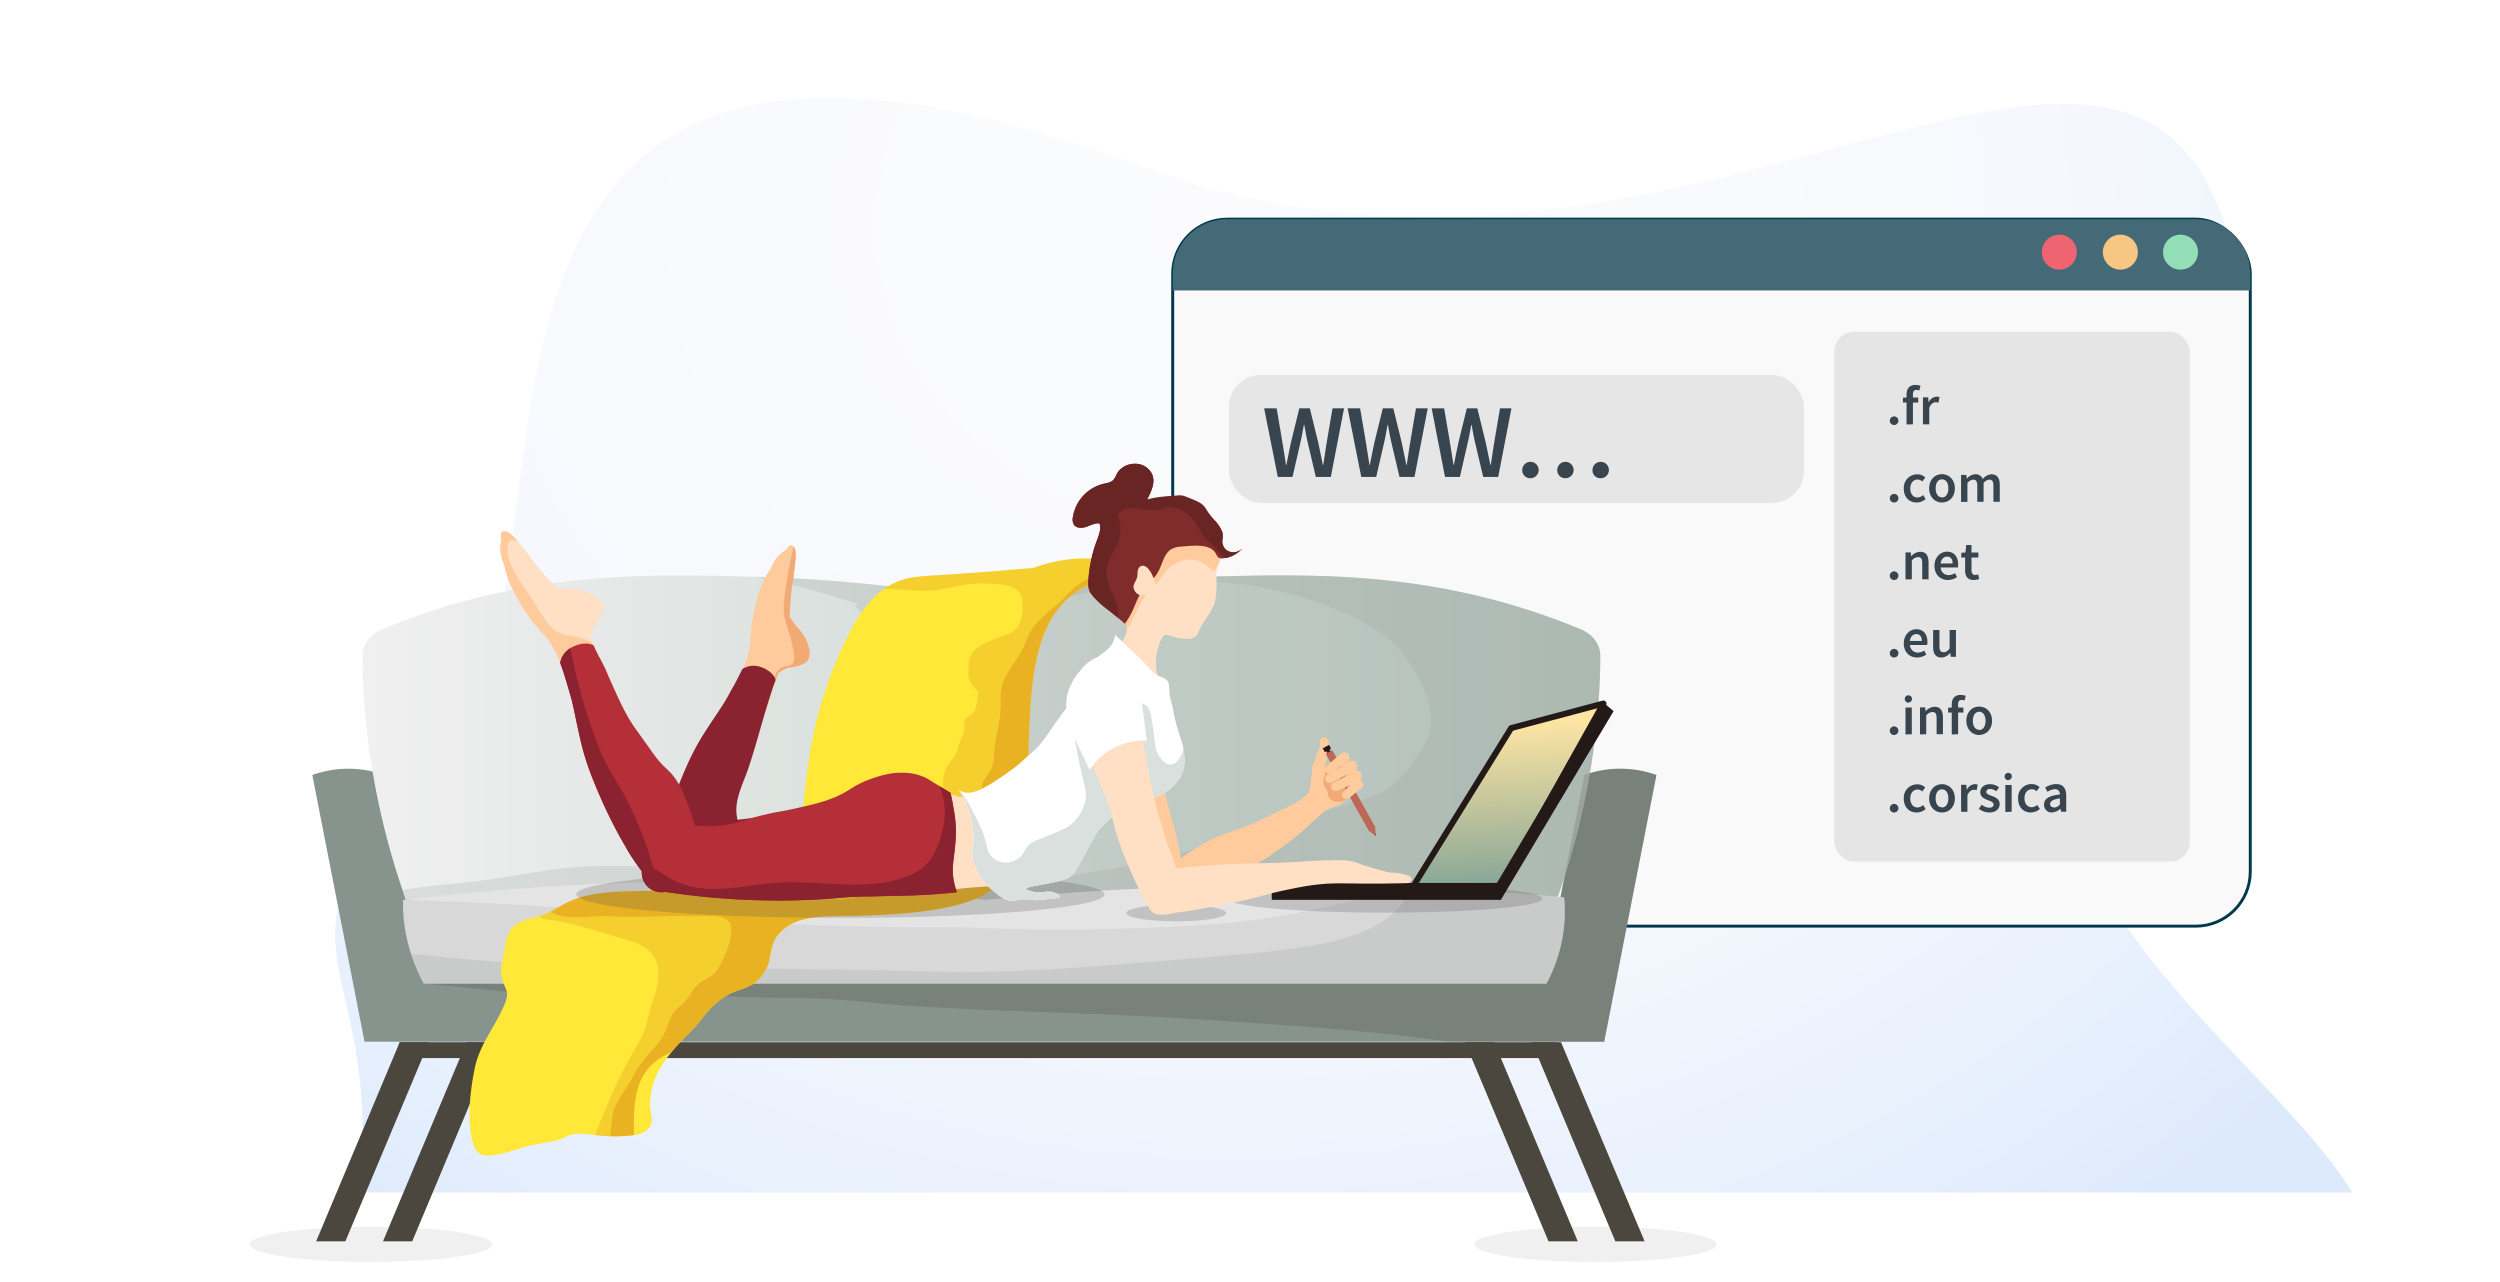 <svg xmlns="http://www.w3.org/2000/svg" xmlns:xlink="http://www.w3.org/1999/xlink" viewBox="0 0 1000 512.92"><defs><style>.cls-1{fill:#fff;}.cls-2{opacity:0.43;}.cls-3{fill:url(#radial-gradient);}.cls-10,.cls-13,.cls-4{fill:#e6e6e6;}.cls-4{opacity:0.15;}.cls-5{fill:#f9f9f9;stroke:#00394d;stroke-miterlimit:10;stroke-width:1.18px;}.cls-6{fill:#456a77;}.cls-7{fill:#ee6470;}.cls-8{fill:#f6c682;}.cls-9{fill:#93ddb7;}.cls-11{fill:#38454f;}.cls-12{fill:#e5e5e5;}.cls-13{opacity:0.6;}.cls-14{fill:#87948e;}.cls-15{fill:url(#_ÂÁ_Ï_ÌÌ_È_ËÂÌÚ_39);}.cls-16{fill:#9ba6a1;}.cls-16,.cls-17{opacity:0.24;}.cls-17,.cls-20{fill:#4c473e;}.cls-18{fill:#d8d8d8;}.cls-19{fill:#f0f0f0;opacity:0.5;}.cls-21{fill:#ffe838;}.cls-22,.cls-23{fill:#d68813;}.cls-22{opacity:0.26;}.cls-23{opacity:0.41;}.cls-24{fill:#504a4a;opacity:0.22;}.cls-25{stroke:#231917;stroke-linecap:round;stroke-linejoin:round;stroke-width:2.41px;fill:url(#_ÂÁ_Ï_ÌÌ_È_ËÂÌÚ_2);}.cls-26{fill:#231917;}.cls-27{fill:#ffe0c4;}.cls-28{fill:#ffca9c;}.cls-29{fill:#802c2c;}.cls-30{fill:#692424;}.cls-31{fill:#f2aa74;}.cls-32{fill:#8a2230;}.cls-33{fill:#d9e0dd;}.cls-34{fill:#b52f38;}.cls-35{fill:#bd6756;}</style><radialGradient id="radial-gradient" cx="489.72" cy="86.15" r="505.31" gradientTransform="translate(-68.96 6.08) scale(1.15 0.98)" gradientUnits="userSpaceOnUse"><stop offset="0" stop-color="#f5f6fb"/><stop offset="0.33" stop-color="#f2f4fb"/><stop offset="0.54" stop-color="#eaeffb"/><stop offset="0.72" stop-color="#dbe7fa"/><stop offset="0.88" stop-color="#c6dbfa"/><stop offset="1" stop-color="#b1cff9"/></radialGradient><linearGradient id="_ÂÁ_Ï_ÌÌ_È_ËÂÌÚ_39" x1="144.98" y1="296.19" x2="640.12" y2="296.19" gradientUnits="userSpaceOnUse"><stop offset="0" stop-color="#f0f0f0"/><stop offset="1" stop-color="#b9c9c1"/></linearGradient><linearGradient id="_ÂÁ_Ï_ÌÌ_È_ËÂÌÚ_2" x1="605.76" y1="379.64" x2="601.77" y2="288.47" gradientUnits="userSpaceOnUse"><stop offset="0" stop-color="#588e92"/><stop offset="1" stop-color="#ffe5a3"/></linearGradient></defs><g id="Capa_4" data-name="Capa 4"><rect class="cls-1" width="1000" height="512.92"/></g><g id="Capa_6" data-name="Capa 6"><g class="cls-2"><path class="cls-3" d="M143.74,477H940.93C911.34,428.35,820,369.72,821.4,288.62c1.7-101.53,81.45-147.19,71.93-187C856.54-52,675.06,147.27,457.69,66.9,136.14-52,246,245.05,173.48,311.82,100,379.52,153.76,380.6,143.74,477Z"/></g></g><g id="Capa_5" data-name="Capa 5"><rect class="cls-4" x="469.08" y="87.67" width="431.03" height="282.79" rx="21.8"/><rect class="cls-5" x="469.08" y="87.67" width="431.03" height="282.79" rx="21.8"/><path class="cls-6" d="M900.11,109.47v6.72h-431v-6.72a21.8,21.8,0,0,1,21.8-21.8H878.31A21.8,21.8,0,0,1,900.11,109.47Z"/><circle class="cls-7" cx="823.72" cy="100.86" r="7"/><circle class="cls-8" cx="848.15" cy="100.86" r="7"/><circle class="cls-9" cx="872.2" cy="100.86" r="7"/><rect class="cls-10" x="491.59" y="149.94" width="230" height="51.24" rx="12.86"/><path id="WWW_" data-name="WWW…" class="cls-11" d="M517,190.78l3.32-14.44c.46-2.15.84-4.25,1.22-6.35h.17c.38,2.1.75,4.2,1.22,6.35l3.4,14.44h6l5.29-27.46H533l-2.35,13.86c-.46,2.89-.88,5.83-1.34,8.77h-.17c-.59-2.94-1.22-5.92-1.81-8.77l-3.4-13.86h-4.2l-3.4,13.86c-.59,2.89-1.22,5.88-1.76,8.77h-.17c-.46-2.89-.93-5.83-1.39-8.77l-2.35-13.86h-5l5.46,27.46Zm33.48,0,3.32-14.44c.46-2.15.84-4.25,1.21-6.35h.17c.38,2.1.76,4.2,1.22,6.35l3.4,14.44h6l5.29-27.46h-4.7l-2.35,13.86c-.47,2.89-.89,5.83-1.35,8.77h-.17c-.58-2.94-1.21-5.92-1.8-8.77l-3.4-13.86h-4.2l-3.41,13.86c-.58,2.89-1.21,5.88-1.76,8.77h-.17c-.46-2.89-.92-5.83-1.38-8.77l-2.36-13.86h-5l5.46,27.46Zm33.47,0,3.32-14.44c.46-2.15.84-4.25,1.22-6.35h.17c.37,2.1.75,4.2,1.21,6.35l3.41,14.44h6l5.3-27.46H600l-2.35,13.86c-.46,2.89-.88,5.83-1.34,8.77h-.17c-.59-2.94-1.22-5.92-1.81-8.77l-3.4-13.86h-4.2l-3.4,13.86c-.59,2.89-1.22,5.88-1.77,8.77h-.16c-.47-2.89-.93-5.83-1.39-8.77l-2.35-13.86h-5L578,190.78Zm28.1.51a3.28,3.28,0,1,0-3.15-3.28A3.16,3.16,0,0,0,612.09,191.29Zm14,0a3.28,3.28,0,1,0-3.15-3.28A3.15,3.15,0,0,0,626.08,191.29Zm14,0A3.28,3.28,0,1,0,637,188,3.12,3.12,0,0,0,640.06,191.29Z"/><rect id="Rectangle" class="cls-12" x="733.71" y="132.71" width="142.2" height="211.94" rx="8"/><path id="_.fr.com.net.eu.info.corsica" data-name=".fr.com.net.eu.info.corsica" class="cls-11" d="M757.58,170a1.72,1.72,0,1,0-1.65-1.72A1.66,1.66,0,0,0,757.58,170Zm7.59-.27V161h2.11v-2h-2.11V157.8c0-1.26.49-1.83,1.37-1.83a3,3,0,0,1,1.18.26l.49-1.89a5.46,5.46,0,0,0-2-.37c-2.55,0-3.59,1.63-3.59,3.87V159l-1.45.11V161h1.45v8.8Zm6.54,0v-6.6c.66-1.62,1.69-2.22,2.55-2.22a3.51,3.51,0,0,1,1.12.18l.44-2.2a2.66,2.66,0,0,0-1.23-.22,3.66,3.66,0,0,0-3.06,2.18h-.09l-.17-1.92h-2.09v10.8ZM757.58,201a1.72,1.72,0,1,0-1.65-1.72A1.66,1.66,0,0,0,757.58,201Zm9.13,0a5.42,5.42,0,0,0,3.54-1.39l-1-1.6A3.6,3.6,0,0,1,767,199c-1.7,0-2.89-1.43-2.89-3.59s1.21-3.6,2.95-3.6a2.68,2.68,0,0,1,1.83.79l1.21-1.61a4.48,4.48,0,0,0-3.17-1.25,5.33,5.33,0,0,0-5.41,5.67C761.5,199,763.76,201,766.71,201Zm10.08,0c2.7,0,5.15-2.07,5.15-5.66s-2.45-5.67-5.15-5.67-5.13,2.07-5.13,5.67S774.1,201,776.79,201Zm0-2.07c-1.59,0-2.53-1.43-2.53-3.59s.94-3.6,2.53-3.6,2.55,1.43,2.55,3.6S778.37,199,776.79,199Zm10.18,1.8v-7.54a3.42,3.42,0,0,1,2.27-1.34c1.14,0,1.67.66,1.67,2.44v6.44h2.53v-7.54a3.38,3.38,0,0,1,2.27-1.34c1.12,0,1.65.66,1.65,2.44v6.44h2.55V194c0-2.73-1.06-4.29-3.34-4.29a4.89,4.89,0,0,0-3.48,1.93,2.94,2.94,0,0,0-3-1.93,4.56,4.56,0,0,0-3.3,1.74h-.09l-.18-1.48h-2.09v10.8ZM757.58,232a1.72,1.72,0,1,0-1.65-1.72A1.66,1.66,0,0,0,757.58,232Zm7.15-.27v-7.54a3.42,3.42,0,0,1,2.47-1.34c1.18,0,1.69.66,1.69,2.44v6.44h2.53V225c0-2.73-1-4.29-3.32-4.29a5,5,0,0,0-3.54,1.71h-.09l-.18-1.45H762.2v10.8Zm14.41.27a6.85,6.85,0,0,0,3.7-1.17l-.86-1.58a4.54,4.54,0,0,1-2.51.79,3.1,3.1,0,0,1-3.19-3.06h6.87a5.78,5.78,0,0,0,.11-1.19c0-3-1.54-5.12-4.47-5.12-2.53,0-5,2.15-5,5.67S776.15,232,779.14,232Zm1.92-6.62h-4.8c.22-1.81,1.32-2.75,2.6-2.75C780.33,222.66,781.06,223.69,781.06,225.41Zm8.42,6.62a6.81,6.81,0,0,0,2.2-.4l-.44-1.87a3.16,3.16,0,0,1-1.12.24c-1,0-1.52-.61-1.52-1.89V223h2.75v-2H788.6v-3h-2.11l-.31,3-1.67.11V223h1.54v5.15C786.05,230.44,787,232,789.48,232Zm-31.9,31a1.72,1.72,0,1,0-1.65-1.72A1.66,1.66,0,0,0,757.58,263Zm9.24,0a6.85,6.85,0,0,0,3.7-1.17l-.86-1.58a4.54,4.54,0,0,1-2.51.79A3.1,3.1,0,0,1,764,258h6.87a5.78,5.78,0,0,0,.11-1.19c0-3-1.54-5.12-4.47-5.12-2.53,0-5,2.15-5,5.67S763.83,263,766.82,263Zm1.92-6.62h-4.8c.22-1.81,1.32-2.75,2.6-2.75C768,253.66,768.74,254.69,768.74,256.41Zm7.83,6.62a4.4,4.4,0,0,0,3.47-1.85h.07l.2,1.58h2.07V252h-2.53v7.39c-.82,1.06-1.46,1.5-2.4,1.5-1.17,0-1.67-.66-1.67-2.44V252h-2.53v6.78C773.25,261.47,774.26,263,776.57,263Zm-19,31a1.72,1.72,0,1,0-1.65-1.72A1.66,1.66,0,0,0,757.58,294Zm5.9-13a1.44,1.44,0,1,0-1.56-1.43A1.45,1.45,0,0,0,763.48,281.07Zm1.25,12.69V283H762.2v10.8Zm5.77,0v-7.54a3.4,3.4,0,0,1,2.46-1.34c1.19,0,1.69.66,1.69,2.44v6.44h2.53V287c0-2.73-1-4.29-3.32-4.29a5,5,0,0,0-3.54,1.71h-.09l-.17-1.45H768v10.8Zm12.76,0V285h2.11v-2h-2.11V281.8c0-1.26.48-1.83,1.36-1.83a3.12,3.12,0,0,1,1.19.26l.48-1.89a5.41,5.41,0,0,0-2-.37c-2.55,0-3.58,1.63-3.58,3.87V283l-1.46.11V285h1.46v8.8Zm8.42.27c2.71,0,5.15-2.07,5.15-5.66s-2.44-5.67-5.15-5.67-5.12,2.07-5.12,5.67S789,294,791.68,294Zm0-2.07c-1.58,0-2.53-1.43-2.53-3.59s1-3.6,2.53-3.6,2.55,1.43,2.55,3.6S793.27,292,791.68,292ZM757.58,325a1.72,1.72,0,1,0-1.65-1.72A1.66,1.66,0,0,0,757.58,325Zm9.13,0a5.42,5.42,0,0,0,3.54-1.39l-1-1.6A3.6,3.6,0,0,1,767,323c-1.7,0-2.89-1.43-2.89-3.59s1.21-3.6,2.95-3.6a2.68,2.68,0,0,1,1.83.79l1.21-1.61a4.48,4.48,0,0,0-3.17-1.25,5.33,5.33,0,0,0-5.41,5.67C761.5,323,763.76,325,766.71,325Zm10.08,0c2.7,0,5.15-2.07,5.15-5.66s-2.45-5.67-5.15-5.67-5.13,2.07-5.13,5.67S774.1,325,776.79,325Zm0-2.07c-1.59,0-2.53-1.43-2.53-3.59s.94-3.6,2.53-3.6,2.55,1.43,2.55,3.6S778.37,323,776.79,323Zm10.18,1.8v-6.6c.66-1.62,1.7-2.22,2.56-2.22a3.55,3.55,0,0,1,1.12.18l.44-2.2a2.66,2.66,0,0,0-1.23-.22,3.66,3.66,0,0,0-3.06,2.18h-.09l-.18-1.92h-2.09v10.8Zm8.69.27c2.73,0,4.21-1.5,4.21-3.35,0-2-1.63-2.72-3.11-3.27-1.16-.42-2.24-.77-2.24-1.61,0-.68.51-1.19,1.58-1.19a4,4,0,0,1,2.38.93l1.17-1.54a5.79,5.79,0,0,0-3.59-1.3c-2.42,0-3.94,1.34-3.94,3.23s1.61,2.62,3,3.15c1.14.44,2.31.83,2.31,1.74,0,.74-.55,1.29-1.72,1.29a4.79,4.79,0,0,1-3-1.21l-1.19,1.63A6.85,6.85,0,0,0,795.66,325Zm7.75-13a1.44,1.44,0,1,0-1.56-1.43A1.45,1.45,0,0,0,803.41,312.07Zm1.25,12.69V314h-2.53v10.8Zm7.75.27a5.42,5.42,0,0,0,3.54-1.39l-1.06-1.6a3.57,3.57,0,0,1-2.22.92c-1.69,0-2.88-1.43-2.88-3.59s1.21-3.6,3-3.6a2.66,2.66,0,0,1,1.82.79l1.21-1.61a4.46,4.46,0,0,0-3.17-1.25,5.33,5.33,0,0,0-5.41,5.67C807.19,323,809.46,325,812.41,325Zm8.4,0a5.24,5.24,0,0,0,3.34-1.45h.07l.2,1.18h2.07v-6.4c0-3-1.32-4.66-4-4.66a8.34,8.34,0,0,0-4.42,1.41l.92,1.69a6.05,6.05,0,0,1,3-1.06c1.45,0,1.93,1,2,2.12-4.43.48-6.36,1.69-6.36,4A3,3,0,0,0,820.81,325Zm.79-2c-.9,0-1.54-.42-1.54-1.39s1-1.85,3.9-2.22v2.42A3.41,3.41,0,0,1,821.6,323.05Z"/><ellipse class="cls-13" cx="148.37" cy="497.74" rx="48.48" ry="7.04"/><ellipse class="cls-13" cx="638.14" cy="497.74" rx="48.48" ry="7.04"/><path class="cls-14" d="M662.57,310,641.68,416.7H145.81L124.92,310a43,43,0,0,1,17.65-2.39A41.67,41.67,0,0,1,153.74,310q8.07,41.22,16.13,82.44H617.62q8.07-41.22,16.13-82.44a41.76,41.76,0,0,1,11.17-2.39A43,43,0,0,1,662.57,310Z"/><path class="cls-15" d="M640.12,262.32c0,6.71-.33,13.66-.9,20.83a300.71,300.71,0,0,1-17.34,79.06l-226.24-2.15h-7l-29.57.28-195.93,1.87Q162,359.15,161,356a300.23,300.23,0,0,1-15.1-72.82q-.84-10.75-.9-20.83c0-4.47,3-8.57,7.78-10.58,5.49-2.29,12.19-4.87,19.91-7.4,47.46-15.55,89.2-14.75,128.73-13.65l.76,0a633.22,633.22,0,0,1,74.57,6.58c7.65,1.13,13.47,6.35,14.26,12.79.42,3.48.81,7,1.15,10.67.35-3.64.74-7.19,1.16-10.67a12.86,12.86,0,0,1,2.62-6.28,17.9,17.9,0,0,1,11.69-6.51,638.77,638.77,0,0,1,75.58-6.6c39.66-1.1,81.54-1.9,129.15,13.65,7.75,2.53,14.46,5.11,20,7.4C637.13,253.75,640.15,257.85,640.12,262.32Z"/><path class="cls-16" d="M640.12,262.32c0,6.71-.33,13.66-.9,20.83a300.71,300.71,0,0,1-17.34,79.06l-226.24-2.15h-7l-225.5,2.15Q162,359.15,161,356c11.52-2,23.71-2.58,35.06-4.21,15-2.16,29-5.36,44.46-5.36,16.76,0,33.5.23,50.21-.56,14.81-.7,35.66-1.16,47.29-9.1,20.77-14.19,33.26-33.45,29.49-56.31C365,265.51,354,252.86,341.91,242.49a13.37,13.37,0,0,1,1.5-.79,373.49,373.49,0,0,0-41.25-11,633.22,633.22,0,0,1,74.57,6.58c7.65,1.13,13.47,6.35,14.26,12.79.42,3.48.81,7,1.15,10.67.35-3.64.74-7.19,1.16-10.67.79-6.44,6.63-11.66,14.31-12.79a638.77,638.77,0,0,1,75.58-6.6c39.66-1.1,81.54-1.9,129.15,13.65,7.75,2.53,14.46,5.11,20,7.4C637.13,253.75,640.15,257.85,640.12,262.32Z"/><path class="cls-17" d="M662.57,310,641.68,416.7H579.62c-27.66-4.05-55.78-6-92.22-8.44-53.34-3.63-88.12-3.23-132.19-6.58-5.72-.44-21.4-2.58-42.59-2.58-23.76,0-47.12-2.46-70.92-2.09-11.29.17-22.61,0-33.9,0-4.36,0-11.87-1-19.53-1.77-6.81-.65-12.39-1.21-16.07-1.58,1.58-.39,3.28-.81,5.1-1.24H617.62q8.07-41.22,16.13-82.44a41.76,41.76,0,0,1,11.17-2.39A43,43,0,0,1,662.57,310Z"/><path class="cls-16" d="M640.12,262.32c0,6.71-.33,13.66-.9,20.83a300.71,300.71,0,0,1-17.34,79.06l-226.24-2.15h-7l-29.57.28a120.68,120.68,0,0,1,22.19-6.23c12.78-2.31,26.05-1.11,39-2.75,25.29-3.22,50-9.16,74-16.37,17.76-5.32,35.88-10.1,53.28-15.77,9.9-3.22,14.47-9.93,19.92-17.56,9.21-12.89,3.88-25.73-4.6-38-11.85-17.12-44.67-27.3-67.43-30.12-14.9-1.84-31.86.88-46.86,1.77-17.08,1-35.59,8.22-52.68,8.47a17.9,17.9,0,0,1,11.69-6.51,638.77,638.77,0,0,1,75.58-6.6c39.66-1.1,81.54-1.9,129.15,13.65,7.75,2.53,14.46,5.11,20,7.4C637.13,253.75,640.15,257.85,640.12,262.32Z"/><path class="cls-18" d="M625,375.13a62.79,62.79,0,0,1-6.39,18.33H169.52a69.42,69.42,0,0,1-5.14-12A66.12,66.12,0,0,1,161.21,360l3.08-.38c28-3.4,59.21-5.9,93.15-6.63a940.85,940.85,0,0,1,136.53,7,1239.25,1239.25,0,0,1,129.37-5.94q18.58.11,36.27.75l4.87.19c21.46.84,41.88,2.2,61.16,3.92A59.59,59.59,0,0,1,625,375.13Z"/><path class="cls-19" d="M559.61,354.86a331.26,331.26,0,0,1-45,11.13c-22.64,4-40,4.61-62.91,5.39-17.49.59-40.43.8-67.48-.54-47.8.46-84-1.66-108.66-3.77-11.12-.95-28.72-2.65-55-4.31-24.06-1.53-43.82-2.29-56.88-2.7l.59-.4c28-3.4,59.21-5.9,93.15-6.63a940.85,940.85,0,0,1,136.53,7,1239.25,1239.25,0,0,1,129.37-5.94Q541.92,354.22,559.61,354.86Z"/><path class="cls-16" d="M625,375.13a62.79,62.79,0,0,1-6.39,18.33H169.52a69.42,69.42,0,0,1-5.14-12c26.88,3,48.89,4.3,63.87,5,37.49,1.69,54.05.28,124.18,1.69,22.92.46,19.31.54,28.63.64,28.94.3,55.37-2,108.23-6.47,35.8-3.06,61.1-6.08,72.22-21.94a29.58,29.58,0,0,0,3-5.35c21.46.84,41.88,2.2,61.16,3.92A59.59,59.59,0,0,1,625,375.13Z"/><rect class="cls-20" x="159.88" y="416.89" width="462.88" height="6.34"/><polygon class="cls-20" points="138.15 496.53 126.45 496.53 159.88 416.89 171.57 416.89 138.15 496.53"/><polygon class="cls-20" points="164.89 496.53 153.19 496.53 186.61 416.89 198.31 416.89 164.89 496.53"/><polygon class="cls-20" points="646.14 496.53 657.84 496.53 624.42 416.89 612.73 416.89 646.14 496.53"/><polygon class="cls-20" points="619.41 496.53 631.11 496.53 597.68 416.89 585.99 416.89 619.41 496.53"/><path class="cls-21" d="M456.32,230.85a.36.36,0,0,1,0,.1.44.44,0,0,1-.18.26.41.41,0,0,1-.11.07l-.13.07a2.55,2.55,0,0,1-.33.11l-.3.07-.11,0-.35,0a19.31,19.31,0,0,1-2.25.06h-.24l-1.36-.07-.27,0-.73,0-.39,0h-.08l-.49,0-1.35-.13-.41-.05-3-.35a42.38,42.38,0,0,0-11.77,4.6c-37.37,21.53-5.9,102.21-37.88,121.81-13.78,8.44-44.24,8.86-60.16,9.08-5.66.07-17.25,0-23.2,7.45-4.47,5.62-1.51,10.17-6.63,16.58-5.44,6.8-10.15,3.4-19.06,11.6-4,3.69-4.07,5.31-11.14,12.45l-.23.23-.23.24-.26.27c-1.51,1.54-3,3.09-4.33,4.68h0c-5.25,6.1-9.15,12.75-9.28,21.39-.09,5.54,2.48,7.81-2.07,11.25a10.27,10.27,0,0,1-4.31,1.44,54.06,54.06,0,0,1-9.48.44c-2.13-.06-4-.21-5.08-.35l-1.08-.14c-3.48-.46-7.8-1-10.85.33-2.58,1.12-3.9,1.95-6.8,2.35-2.31.32-4.58.88-6.89,1.25-3.49.56-6.4,1.89-9.75,2.73-10,2.5-13.71,3.28-15.38-7.11-1.34-8.32-.18-17.5,1.4-25.69,1.86-9.67,7.39-15.87,11.45-24.74,3.34-7.28.62-6.58-.69-12.86-.64-3,1-7.75,1.34-10.7,1.18-9.73,5-10.92,13.54-13l.32-.08.73-.2L217,366l1.19-.42.56-.23c.31-.12.6-.25.89-.38l.34-.16.37-.18c.63-.31,1.23-.64,1.82-1l.36-.2.71-.4.71-.41.61-.35c.4-.23.81-.45,1.23-.67l.39-.2c.26-.14.52-.27.8-.4h0l.38-.18.42-.2.43-.19c13.39-5.77,29.07-2.84,43.1-5l1.11-.17.95-.13.92-.12,1.22-.14c.27,0,.54-.07.82-.09l.84-.09,1.27-.13,1.28-.13.85-.08.86-.08,1.71-.15,3.47-.32,1.37-.13,1.16-.12.94-.1,1.54-.18.94-.12.85-.11.85-.12,1.09-.17,1-.16,2.13-.38,1.11-.23.78-.18.77-.17.21-.06c.33-.07.66-.16,1-.25l1.09-.29c1.26-.36,2.51-.77,3.74-1.23a17.35,17.35,0,0,0,7.3-4.91c10.88-12.51,2.42-41.3,21.84-84.58,5.25-11.69,10.36-19.92,17.4-24.78a28.07,28.07,0,0,1,7.21-3.58c5.17-1.71,8.86-1.36,32.37-3.13,8.53-.64,15.51-1.25,20.07-1.66,16.22-5.74,27.15-3.74,33.24-1.65a50.88,50.88,0,0,1,6.5,2.75C454.94,229.28,456.31,230.22,456.32,230.85Z"/><path class="cls-22" d="M456.32,230.85h0a20.73,20.73,0,0,1-6.34.66l-.39,0h-.08l-.49,0-1.35-.13-.41-.05-3-.35a42.38,42.38,0,0,0-11.77,4.6c-37.37,21.53-5.9,102.21-37.88,121.81-13.78,8.44-44.24,8.86-60.16,9.08-5.66.07-17.25,0-23.2,7.45-4.47,5.62-1.51,10.17-6.63,16.58-5.44,6.8-10.15,3.4-19.06,11.6-4,3.69-4.07,5.31-11.14,12.45l-.23.23-.23.24-.26.27-1,1-.17.18-.09.09-.26.28-.9,1c-.08.09-.16.17-.23.26l-.62.68c-.07.09-.14.16-.21.24l-.12.13-.18.2-.59.63h0l-.23.24-.15.13a7.76,7.76,0,0,1-.9.73l-.2.13c-.14.1-.28.18-.43.27l-.48.27-.56.28a24,24,0,0,0-3.82,2.33c-.29.22-.56.44-.83.66l-.39.34c-.26.22-.5.46-.74.69-6.71,6.58-7.11,16.41-7,25.66,0,.4,0,.79,0,1.18s0,.78,0,1.17a54.06,54.06,0,0,1-9.48.44c-2.13-.06-4-.21-5.08-.35l-1.08-.14q3.11-7.62,6.29-15.21c3.65-8.73,8.1-16.18,12.44-24.16,2.21-4.06,2.64-9.49,4.27-13.88,3.83-10.33,4.39-19.93-7.89-24-9.64-3.18-19.41-6-29.31-8.24-2.94-.68-6.61-.54-8.11-2l.73-.2L217,366l1.19-.42.56-.23c.31-.12.6-.25.89-.38l.34-.16.37-.18c.63-.31,1.23-.64,1.82-1l.36-.2.71-.4.71-.41.61-.35c.4-.23.81-.45,1.23-.67l.39-.2c.26-.14.52-.27.8-.4h0l.38-.18.42-.2.43-.19c13.39-5.77,29.07-2.84,43.1-5l1.11-.17.95-.13.92-.12,1.22-.14c.27,0,.54-.07.82-.09l.84-.09,1.27-.13,1.28-.13.85-.08.86-.08,1.71-.15,3.47-.32,1.37-.13,1.16-.12.94-.1,1.54-.18.94-.12.85-.11.85-.12,1.09-.17,1-.16,2.13-.38,1.11-.23.78-.18.77-.17.21-.06c.33-.07.66-.16,1-.25l1.09-.29c1.26-.36,2.51-.77,3.74-1.23a17.35,17.35,0,0,0,7.3-4.91c3.66-1.64,7.77-4.39,11.67-4.9,3.56-.46,6.22-.52,9.72-1.84s8.41-2.42,12.32-1.5c3.71.87,6.83,4.24,10.7,4.34,3.71.1,8.28-.62,8.75-4.58.23-2-.77-3.44,1.27-4.51,1.16-.6,2.85.24,4.06.23,2.12,0,7.57-1.25,8.72-3.36,1.25-2.31-2.45-6.42-3.23-8.52-1.49-4-1.83-9.43.21-13.34,1.57-3,3.69-4.11,4.49-7.75.67-3,2.31-4.91,2.72-8,.13-.92-.4-1.56-.08-2.56.61-1.83,3.24-2.72,4.05-4.26,1.06-2.05,1.19-5.42,1.52-7.85-4-3-4.33-6.26-3.84-11.22.59-6,6-7.84,10.83-9.93,2.42-1,5.13-1.46,7.27-3.07,3.92-2.94,5.05-13.95.65-16.69-3.23-2-8.22-2-11.85-2.19-7.07-.37-11.71,1.27-18.56,2.45-6.07,1-13.83.06-20.17-.36a17.51,17.51,0,0,0-2,.06,28.07,28.07,0,0,1,7.21-3.58c5.17-1.71,8.86-1.36,32.37-3.13,8.53-.64,15.51-1.25,20.07-1.66,16.22-5.74,27.15-3.74,33.24-1.65a50.88,50.88,0,0,1,6.5,2.75C454.94,229.28,456.31,230.22,456.32,230.85Z"/><path class="cls-23" d="M447.22,229.73v1.53l-3-.35a42.38,42.38,0,0,0-11.77,4.6c-37.37,21.53-5.9,102.21-37.88,121.81-13.78,8.44-44.25,8.86-60.16,9.08-5.66.07-17.26,0-23.21,7.45-4.46,5.62-1.5,10.17-6.62,16.58-5.45,6.8-10.15,3.4-19.07,11.6-4,3.69-4.06,5.31-11.13,12.45l-.23.23-.23.24-.26.27c-.35.35-.67.68-1,1l-.18.18-.08.09-.26.28-.9,1c-.08.09-.16.17-.23.26l-.62.68c-.07.09-.14.16-.21.24l-.12.13-.18.2-.6.63-.23.24-.15.13a7.76,7.76,0,0,1-.9.73l-.2.13c-.14.1-.28.18-.43.27l-.48.27-.56.28a24,24,0,0,0-3.82,2.33c-.29.22-.56.44-.83.66l-.39.34c-.26.22-.51.46-.75.69-6.7,6.58-7.1,16.41-7,25.66,0,.4,0,.79,0,1.18l0,1.17a54.06,54.06,0,0,1-9.48.44c.3-2.34.56-4.72.84-7.19a14.42,14.42,0,0,1,2.23-6.61c2.45-4.22,5.14-8.19,7.45-12.44,2.72-5,7.36-8.53,10.35-13.34,2.85-4.59,2.26-8.53,6.73-12,3.28-2.52,4.56-5.88,7.14-8.64,2.4-2.58,6.31-3.18,8.2-6.35,2.35-3.93,9.39-17.61,2.75-20.63-2.94-1.33-9.83-.68-13.15-.77-11-.3-22,.73-32.91,0-6.57-.43-17.78,2.08-23.47-1.81.63-.31,1.23-.64,1.82-1l.36-.2.71-.4.71-.41.61-.35c.4-.23.81-.45,1.23-.67l.39-.2.79-.4h0l.38-.18.42-.2.43-.19c13.39-5.77,29.07-2.84,43.1-5l1.11-.17.95-.13.92-.12,1.22-.14c.27,0,.54-.07.82-.09l.84-.09,1.27-.13,1.28-.13.85-.08.86-.08,1.71-.15,3.47-.32,1.37-.13,1.16-.12.94-.1,1.54-.18.94-.12.85-.11.85-.12,1.09-.17,1-.16,2.13-.38a18.4,18.4,0,0,0,1.88.34c6.26.79,10.57.9,16.39,3,6.4,2.26,11.69,4.22,18.67,4.25,8,0,12.73-3.23,19.47-6.78,7-3.71,15.49-2.88,23.07-4.91,6.55-1.76,11.53-9,16-13.74,3.15-3.39,3.38-4.43,3.14-9-.22-4-1.95-4.51-3.54-8-1.87-4.12.65-5.57,2.56-8.87s1.32-5.59,1.85-9.45c.83-6.13,2.67-11.6,2.44-17.9-.14-4.16.1-7.18,2.11-10.75,2.87-5.11,6.3-9.19,8.35-14.64,3.17-8.41,10.38-11.49,16.28-18S438.45,229.73,447.22,229.73Z"/><ellipse class="cls-24" cx="336.15" cy="357.73" rx="105.63" ry="9.43"/><ellipse class="cls-24" cx="554.07" cy="359.46" rx="62.94" ry="5.62"/><path class="cls-24" d="M450.47,365.21c0,1.84,8.94,3.33,20,3.33s20-1.49,20-3.33-8.94-3.32-20-3.32S450.47,363.38,450.47,365.21Z"/><path class="cls-25" d="M641.38,281.41l-36.9,9.82-39.71,64.1L599,357.16Z"/><rect class="cls-26" x="508.7" y="353.17" width="91.63" height="6.77"/><path class="cls-26" d="M645.43,284.47l-45.09,75.47c-1.09-1.3-2.17-2.61-3.26-3.92q22.26-37.41,44.53-74.82Z"/><path class="cls-27" d="M441.22,232.11c.06-3.5,1.09-6.18,2.54-10a42.74,42.74,0,0,1,7.1-12.48c3.14-3.78,7.77-9.35,14.62-10.29a15.67,15.67,0,0,1,9.2,1.7,22.73,22.73,0,0,1,10,9.9,31.73,31.73,0,0,1,2.07,6c1.32,4.4,1.55,5.3,1.38,6.46-.27,1.92-.78,2.3-1.33,4.61-.59,2.51-.07,3.45-.2,6.8a25.42,25.42,0,0,1-.72,6.14,10.14,10.14,0,0,1-.35,1.06c-1.42,3.39-2.74,4.52-4.64,7.81s-1.68,4.33-3.24,5.13a7.15,7.15,0,0,1-3.46.56,17.37,17.37,0,0,1-4.86-.83c-1.92-.55-2.62-1-3.48-.6-.53.23-1,.65-1.42,1.76a22.54,22.54,0,0,0-2,10.8h0c0,2.62,1.21,4.77,1.7,6.2.78,2.27.66,5.45-.3,5.87s-2.85-1.88-9.64-11.08c-2.91-3.93-5.23-7.22-6.78-9.45a10,10,0,0,0,3.34-6.17,9.39,9.39,0,0,0-.42-4,13.54,13.54,0,0,1-3.65-2.35,9.42,9.42,0,0,1-1-1.28,20.47,20.47,0,0,1-1.78-3.89C442.8,237.8,441.16,235.14,441.22,232.11Z"/><path class="cls-28" d="M485.56,228.52c-3.06-2.29-4.95-4.72-9.24-4.75A13.41,13.41,0,0,0,466,229c-.91,1.16-1.65,2.46-2.59,3.61-1.43,1.77-3.3,3.14-4.74,4.9a27.18,27.18,0,0,0-3.14,5.27q-2,4-4,8.07c-.76-.59-1.49-1.21-2.24-1.76a6.26,6.26,0,0,1-1.49-1.88c.11-.24.21-.47.31-.71,3.47-8.23.95-18.31,5.41-26a32.09,32.09,0,0,1,5.16-6.25,22.07,22.07,0,0,1,5.8-4.72,17.23,17.23,0,0,1,6.88-1.46c4-.16,8.28.38,11.5,2.79a15.24,15.24,0,0,1,3.07,3.19c.3,1,.55,2,.86,3,.68,2.27,2,3.88,1.38,6.46A14.61,14.61,0,0,1,485.56,228.52Z"/><path class="cls-29" d="M481.51,218.5c2.09.37,3.89,1.21,4.83,2.94a4.32,4.32,0,0,0,1.08,1.59,2.88,2.88,0,0,0,2.07.29,12.35,12.35,0,0,0,7.49-4c-2.93,2.88-7.24,1.62-8-1.95-.31-1.56.53-2.84-.13-4.7a14.8,14.8,0,0,0-3-4.52c-4.21-4.69-4.76-5.6-5.77-6.29a12,12,0,0,0-4-1.81,10.9,10.9,0,0,0-2.76-.3c-3,0-8.07,0-14.52.11,2.19-4.15,4.44-9.06,0-12.7-3.64-3-9.95-1.73-12.12,2.47a10.27,10.27,0,0,1-1.27,2.27c-1,1.12-2.67,1.32-4.15,1.67a16.33,16.33,0,0,0-12.12,13.22,4.37,4.37,0,0,0,.41,3.09c1,1.51,3.28,1.45,5,.85s3.42-1.58,5.23-1.37c.76,2.24-.22,4.64-1.05,6.86a55,55,0,0,0-3.39,15.72c-.13,2-.09,4.08,1.12,5.61a32.63,32.63,0,0,0,6.83,6.47c1.54,1.2,3.87,3,6.66,5.49a33.89,33.89,0,0,0,3.18-5.47c1-2.21,1.32-3.29,2.56-5.76,3.11-6.19,5.68-5.21,8.23-10.88,1.23-2.73,1.94-6,4.46-7.63a8.55,8.55,0,0,1,4-1.12C474.85,218.44,478.48,218,481.51,218.5Z"/><path class="cls-27" d="M462,232.85c.43,2.32-3.82,6.09-6.27,5.12a4.06,4.06,0,0,1-2.09-2.09,3.45,3.45,0,0,1-.18-.61c-.31-1.53.78-2.39,1.34-4.24.36-1.2,0-2.84.73-3.86,1-1.37,2.55-1,3.56.12a9.79,9.79,0,0,1,1.92,3A16.66,16.66,0,0,1,462,232.85Z"/><path class="cls-30" d="M443.33,244c-4.9-3.94-5.7-5-6.83-6.47s-1.25-3.66-1.12-5.61a55,55,0,0,1,3.39-15.72c.83-2.22,1.81-4.62,1.05-6.86-1.81-.21-3.51.77-5.23,1.37s-4,.66-5-.85a4.37,4.37,0,0,1-.41-3.09,16.33,16.33,0,0,1,12.12-13.22c1.48-.35,3.12-.55,4.15-1.67a10.27,10.27,0,0,0,1.27-2.27c2.17-4.2,8.48-5.49,12.12-2.47,4.41,3.64,2.16,8.55,0,12.7,3.36-1.07,7.28-1.29,11-1.56h0l1.85-.15h0a6,6,0,0,1,2.43.42c4.27,1.69,6.4,2.54,7.56,4s1.59,2.81,4,5.41h0l.19.21a14.8,14.8,0,0,1,3,4.52c.66,1.86-.18,3.14.13,4.7.72,3.57,5,4.83,8,1.95a12.34,12.34,0,0,1-6.55,3.86c-.22-.13-.43-.25-.64-.39-2.28-1.6-3.78-4.09-5.92-5.88a19.22,19.22,0,0,1-1.82-1.54,12.64,12.64,0,0,1-1.82-2.88c-1.93-3.7-4.56-7.32-8.44-8.86a12.71,12.71,0,0,0-5-.76,16.94,16.94,0,0,1-2.55.93c-2.95.73-6-.08-9-.39s-6.48.08-8.35,2.48a14.23,14.23,0,0,1,.52,10.48c-1.27,3.66-4,6.77-4.73,10.58-1.28,7,5.08,12.47,4.59,19.09a3,3,0,0,0-.15.76,1,1,0,0,0,0,.25Z"/><path class="cls-28" d="M296.45,282.79c-6.15-3.26-3.56-6.66-1.12-11.47a44.88,44.88,0,0,0,5.17-15.83l-.33,1.79a42.47,42.47,0,0,1,.15-4.25l.21-2.09c.08-.7.19-1.39.28-2.09.2-1.39.48-2.78.75-4.17s.62-2.76,1-4.14a54,54,0,0,1,2.89-8.16,26.52,26.52,0,0,1,2.15-3.89c.18-.26.38-.52.58-.78a17.77,17.77,0,0,1,1.74-3.49,14.58,14.58,0,0,1,2.27-2.74,20,20,0,0,1,1.88-1.27c.62-.47.88-1.21,1.4-1.65.86-.74,1.61-.48,2.16.42,1,1.58.56,4.32.43,6.07-.16,2-.51,4-.72,6-.14,1.31-.47,2.54-.62,3.84-.12,1.1-.28,2.27-.39,3.47s-.2,2.45-.27,3.7-.18,2.53-.24,3.81c0,.24,0,.47,0,.71,2.33,4.59,6.25,6.33,7.67,12.53a6.67,6.67,0,0,1-.25,4.81c-.77,1.34-2.11,1.8-3.84,2.4-2.68.93-3.19.25-5.39,1.32-1.52.73-2.32,1.12-2.89,2l-.86,2.4c-.65,1.91-1.3,3.81-1.9,5.73s-1,5.45-2.62,6.57C303.6,285.71,298.39,283.82,296.45,282.79Z"/><path class="cls-31" d="M312.06,267.33c1.86-1.31,3.74-.37,5-2,.8-1,.8-2.41.18-5.69a71.7,71.7,0,0,0-2.26-8.62,31.21,31.21,0,0,1-1.33-5.07,22,22,0,0,1,.06-6.16,162.19,162.19,0,0,1,3.77-21.11,2.93,2.93,0,0,1,.18.26c1,1.58.56,4.32.43,6.07-.16,2-.51,4-.72,6-.14,1.31-.47,2.54-.62,3.84-.12,1.1-.28,2.27-.39,3.47s-.2,2.45-.27,3.7-.18,2.53-.24,3.81c0,.24,0,.47,0,.71,2.33,4.59,6.25,6.33,7.67,12.53a6.67,6.67,0,0,1-.25,4.81c-.77,1.34-2.11,1.8-3.84,2.4-2.68.93-3.19.25-5.39,1.32-1.52.73-2.32,1.12-2.89,2l-.86,2.4-.71,2.09C309.41,271.28,310.29,268.58,312.06,267.33Z"/><path class="cls-32" d="M262.79,344.49a90.89,90.89,0,0,1,2.48-12c1.05-3.9,2.27-7.74,3.6-11.53s2.82-7.54,4.37-11.25c.8-1.85,1.57-3.71,2.44-5.53s1.78-3.64,2.75-5.42c2.06-3.8,4.45-7.41,6.84-11,1.24-1.86,2.49-3.72,3.71-5.6s2.21-3.7,3-5.15,1.6-2.81,2.58-4.67,1.76-3.46,2.35-4.69a8.55,8.55,0,0,1,4.43-1.36,9.16,9.16,0,0,1,3.54.73,10.44,10.44,0,0,1,4.07,2.69c1.2,1.32,1.24,2.11,1.23,2.4s-.1.33-.54,1.48c-.19.47-.57,1.67-1.34,4.07-.62,1.92-1.23,3.84-1.8,5.77-2.33,7.72-4.37,15.54-6.92,23.18-2.19,6.85-6.5,13.93-4.54,21.31l18.23-2.22c8.09-1,16.39-2,23.53-5.94,2.61-1.42,5-3.22,7.82-4.25,11.05-4.11,23,4.76,34.7,3.57a141.37,141.37,0,0,1-1.83,32.74,2.7,2.7,0,0,1-3,2.8c-18.88,2.37-37.89,3.54-56.89,4.71a120.44,120.44,0,0,1-17.51.23c-6.94-.58-13.71-2.39-20.64-3-4.93-.44-13.5,1.88-17.24-2.27A7,7,0,0,1,262.79,344.49Z"/><path class="cls-28" d="M469.08,360a4.3,4.3,0,0,1-5.27-1.12l-1.33-1.66c-2.85-6.27-5.85-12.44-8.44-18.85a182,182,0,0,1-6.68-19.8c-.12-.43-.24-.85-.35-1.28s-.2-.85-.32-1.28a23.44,23.44,0,0,0-.79-2.55,41.57,41.57,0,0,1-1.55-5.18A50.32,50.32,0,0,1,443,297.65c0-.9,0-1.79,0-2.69s.06-1.78.11-2.68c.13-1.78.27-3.56.5-5.34.12-.88.23-1.77.37-2.65s.31-1.76.47-2.64.37-1.75.58-2.62l.31-1.3.36-1.3c1-3.48,4.4-6.93,8.21-7s5.48,6,6.51,8.93c3.7,10.45,7,21.63,5.35,32.73a8.77,8.77,0,0,0-.1,1.14,7.11,7.11,0,0,0,0,1.13c0,.74.13,1.49.24,2.23s.18,1.48.32,2.21.29,1.47.44,2.2.35,1.45.55,2.18.36,1.44.58,2.16c.8,2.88,1.7,5.72,2.41,8.63s1.4,5.87,1.88,9c.24,1.55.45,3.13.6,4.76Z"/><path class="cls-28" d="M469.61,345.1l0,.11.26-.18c2.32-1.61,4.61-3.28,7-4.82,1.16-.79,2.38-1.49,3.58-2.21s2.45-1.35,3.7-2,2.55-1.17,3.84-1.72l2-.76,2-.72c2.66-.93,5.35-1.82,7.94-2.89,1.31-.52,2.58-1.1,3.86-1.68s2.53-1.2,3.79-1.81l3.76-1.87,1.33-.66,2.44-1.17a33.86,33.86,0,0,0,7.22-4.44c.52-.43.92-.8,1.15-1a4.16,4.16,0,0,0,1.38,1.87c.64.47,1.15.52,3.73,1.43a2.93,2.93,0,0,1,1.14.52,3.38,3.38,0,0,1,.75,2.84c-1.07.92-1.91,1.67-2.49,2.19-.74.68-1.31,1.16-1.41,1.24-2.29,2-4.84,4.41-6.44,5.82a99.11,99.11,0,0,1-9,6.85c-2.6,1.84-3.9,2.76-5.29,3.61-5.77,3.55-10.38,5.05-14.16,7-.29.15-1.85,1-3.77,1.85-1.28.57-2.55,1.16-3.85,1.68-2.59,1.08-5.24,2-7.87,3-1.31.52-2.62,1-3.91,1.56a17,17,0,0,0-3.77,1.86Z"/><path class="cls-27" d="M373.5,313.82c3,1.36,8.45,5.27,11.27,4.9a7.87,7.87,0,0,0,1.76-.47c2.06-.69,3.71-1.37,4.8-1.84,1.24-.55,4.37-2,13.13-7.4,1.86-1.15,2.79-1.73,3.23-2a58.56,58.56,0,0,0,12.47-11.64,80.88,80.88,0,0,0,8.26-12.72c4.09-7.27,4.16-8.8,7-13.06a50.68,50.68,0,0,1,9.7-10.81,5.54,5.54,0,0,1,2.21-.48,7.23,7.23,0,0,1,5,2.49,27.76,27.76,0,0,1,6.14,9.84c4.83,14.57,12,18,13,29.6a19.07,19.07,0,0,1-1,8.45,18.13,18.13,0,0,1-4.16,6.52c-3.71,3.7-7.58,4-11.92,5.54-1,.34-11.78,4.28-17.88,13.31-4,5.9-4.22,11.41-10.49,15.18a25.59,25.59,0,0,1-3.22,1.51c-9.81,4.07-17.41,2.93-33.7,4.24-7.76.63-7.44,1-12.2,1.11a98.49,98.49,0,0,1-19.41-1.66c-25.39-3.91-33.37.11-36.6-5.55-3.38-5.92,2.33-15,3.66-17.07,5.14-8.14,13.26-11.11,18-12.76l1.21-.4h0s1.95-.51,3.83-1C362.29,314,369.65,312.1,373.5,313.82Z"/><path class="cls-1" d="M472.69,309.73a16.65,16.65,0,0,1-7.69,7.74,29,29,0,0,1-6.87,2.66c-.62.17-13.94,4.07-20,13.92-1.94,3.17-6.22,12-8.35,14.85a8.56,8.56,0,0,1-2.48,2.25,10.68,10.68,0,0,1-2.39.93c-5.45,1.64-14.4,2.49-14.41,3.42,0,.57,3.28,1.73,6.6,1.4a9.74,9.74,0,0,1,3.74-.14c1.7.39,3.34,1.49,3.19,2.08-.1.43-1.1.33-4.43.69a47.14,47.14,0,0,1-5.13.55c-2,0-2-.27-3.93-.32-3.31-.09-4.1.7-6.1.55-2.32-.16-3.94-1.4-5.92-2.95s-7.16-5.64-9.15-12.94a11.48,11.48,0,0,1-.47-3.92c0-.08,0-.15,0-.22,0-.24.05-.47.09-.7s0-.23.05-.34c.06-.39.14-.78.21-1.2l0-.18.06-.37,0-.2c.06-.45.11-.94.13-1.5a16.07,16.07,0,0,0,0-2.19l0-.3c-.07-.77-.19-1.64-.36-2.74-.1-.64-.25-1.48-.48-2.5,0,0,0-.05,0-.07a38.51,38.51,0,0,0-3.65-9.64c-.58-1.07-1.11-1.92-1.48-2.5h0a6.59,6.59,0,0,0,3.34,1.25,7.78,7.78,0,0,0,2.26-.23,14.16,14.16,0,0,0,3-1c4.77-2.19,13.72-8.63,15.9-10.58l1.42-1.28,1-.9c3.72-3.32,3.39-3,3.79-3.37a43.66,43.66,0,0,0,5.13-6.4c1.74-2.56,3-4.37,4.05-5.79,3.56-4.91,3.48-4.53,4-5.4a42.53,42.53,0,0,0,2.07-4.86,53.71,53.71,0,0,1,3.88-7.95,34.07,34.07,0,0,1,7.58-7.94,11.93,11.93,0,0,0,4.07-4.07A10.06,10.06,0,0,0,446,254c3.64,3.07,6.15,6,8.22,7.77,5,4.25,6.17,7.57,10.12,9a5.11,5.11,0,0,1,2.36,1.25c1.54,1.66.48,3.69,1.66,8.31.23.91.36,1.13.67,2.44.55,2.35.58,3.7,1.83,8.1,1.51,5.33,2,5.66,2.45,8.32a2.51,2.51,0,0,1,0,.27C473.82,302.5,474.32,306,472.69,309.73Z"/><path class="cls-33" d="M472.69,309.73a16.65,16.65,0,0,1-7.69,7.74,29,29,0,0,1-6.87,2.66c-.62.17-13.94,4.07-20,13.92-1.94,3.17-6.22,12-8.35,14.85a8.56,8.56,0,0,1-2.48,2.25,10.68,10.68,0,0,1-2.39.93c-5.45,1.64-14.4,2.49-14.41,3.42,0,.57,3.28,1.73,6.6,1.4a9.74,9.74,0,0,1,3.74-.14c1.7.39,3.34,1.49,3.19,2.08-.1.43-1.1.33-4.43.69a47.14,47.14,0,0,1-5.13.55c-2,0-2-.27-3.93-.32-3.31-.09-4.1.7-6.1.55-2.32-.16-3.94-1.4-5.92-2.95s-7.16-5.64-9.15-12.94a11.48,11.48,0,0,1-.47-3.92c0-.08,0-.15,0-.22,0-.24.05-.47.09-.7s0-.23.05-.34c.06-.39.14-.78.21-1.2l0-.18.06-.37,0-.2c.06-.45.11-.94.13-1.5a18.24,18.24,0,0,0,0-2.19l0-.3c-.07-.8-.18-1.71-.36-2.74-.12-.71-.27-1.55-.48-2.5,0,0,0-.05,0-.07a35,35,0,0,0-4.22-10.74c-.3-.51-.6-1-.88-1.4h.15a46.36,46.36,0,0,1,5.51,8.78c2.12,4.08,4.28,8.21,5.32,12.69.41,1.79.43,2.94,1.38,4.34a8.49,8.49,0,0,0,5.25,3.32,8.59,8.59,0,0,0,6.29-1.66c2.49-1.77,2-3.32,4.43-5.55,1.43-1.32,2.22-1.35,7-3.32,5-2.06,7.51-3.09,9.05-4.25a17.82,17.82,0,0,0,5.92-8.51c1.4-4.32,0-6.78-2.07-16.51-2.5-12-3.34-19-.89-24.33.53-1.16,1.82-3.86,4.37-4.59.18-.05,2.75-.84,4.31.54a11.91,11.91,0,0,1,.85.89l2.27,2.69c2,2.47,11.74-1.49,15.93,1.94,1.48,1.22,1.91,4,2.77,9.62.79,5.12.3,7.39,2.22,10.35.62.94,2.33,3.58,4.62,3.51s4.45-2.68,5.13-6.56a2.51,2.51,0,0,1,0,.27C473.82,302.5,474.32,306,472.69,309.73Z"/><path class="cls-27" d="M467.64,365.21a13.56,13.56,0,0,1-4.09.56,4.52,4.52,0,0,1-1.39-.21,4.46,4.46,0,0,1-2.28-1.94c-.33-.55-.65-1.1-1-1.67s-.66-1.16-1-1.73c-3.45-6.72-6-12.45-7.71-16.77a98.33,98.33,0,0,1-3.43-9.33C445.15,328.69,445,325.7,442,318c-7.64-19.74-13.81-22.68-13.29-33.78a32.78,32.78,0,0,1,6.38-16.67c1.28-1.67,2.69-3,4.6-3.22,2.62-.29,4.83,1.68,6.32,3a24.29,24.29,0,0,1,6.2,9.52c1.73,4.74,3.75,11.47,6.28,26.57,0,0,1.89,11.27,3.94,19,.33,1.24.69,2.47.69,2.47.24.82.45,1.64.72,2.46.34,1.12.69,2.25,1,3.37,1.2,3.8,1.16,4.11,1.94,6.44,1.22,3.65,1.74,4,2.91,7.55.63,1.93,1,3.55,1.29,4.62Q469.31,357.27,467.64,365.21Z"/><path class="cls-27" d="M464.59,351.08l0,.11.14-.07a4.57,4.57,0,0,0,1.89-3.31c9.14-1.15,16.68-1.71,22-2,13.05-.72,20.76-.32,32.34-1.2,2.67-.2,5.34-.32,8-.4,5.81-.17,8.72-.26,11.23.2,2.89.54,2.1.86,10.12,3.16,4.71,1.35,5.76,1.46,6.47,1.51a21.1,21.1,0,0,1,4.46.55c1.5.37,3.26.82,3.41,1.8.11.74-.75,1.47-1.2,1.81-7.81.22-14.14.23-18.45.2-8.45-.07-12-.31-18.25.4-4.06.46-7,1.06-11.63,2-7.79,1.6-8.44,2.17-17.37,4.25-4.1,1-9.8,2-21.21,4.16-2.52.47-5.12.52-7.62,1.11a13.37,13.37,0,0,1-5.13.35,12.64,12.64,0,0,1-1.67-.35Z"/><path class="cls-27" d="M230,277.33l-.18.06c-2.24.64-2.53-3-2.92-4.31-.69-2.39-1.44-4.76-2.32-7.09a56.74,56.74,0,0,0-7.16-12.79l1.13,1.6a42.42,42.42,0,0,1-3.15-3.31l-1.44-1.73c-.48-.59-.93-1.19-1.39-1.79-.92-1.2-1.77-2.46-2.64-3.71s-1.65-2.56-2.41-3.89a58.29,58.29,0,0,1-4.08-8.36,29.06,29.06,0,0,1-1.37-4.57c-.06-.34-.11-.69-.16-1a19.76,19.76,0,0,1-1.36-4,15.81,15.81,0,0,1-.39-3.81c0-.82.33-1.59.43-2.4s-.26-1.58-.21-2.31c.09-1.21.85-1.6,2-1.34,1.94.46,3.74,2.82,5,4.24,1.44,1.64,2.67,3.38,4,5,.9,1.1,1.59,2.27,2.48,3.38.75.91,1.53,1.91,2.37,2.9s1.72,2,2.63,3,1.8,2,2.73,3.05l.52.57c5.27,1.66,9.56,0,15.38,3.55,1.7,1,3.05,2.25,3.49,3.81s-.2,3-1,4.75c-1.31,2.75-2.21,2.64-3.06,5.13-.58,1.7-.88,2.62-.67,3.69l1.2,2.46c.76,1.53,1.55,3.05,2.32,4.57s-.14,3.09-.22,4.79a10.61,10.61,0,0,1-.38,3.43,6.37,6.37,0,0,1-3.39,3.12,21.66,21.66,0,0,0-4.16,2.18A6.79,6.79,0,0,1,230,277.33Z"/><path class="cls-28" d="M202,227.44c-.06-.34-.11-.69-.16-1a19.76,19.76,0,0,1-1.36-4,15.81,15.81,0,0,1-.39-3.81c0-.82.33-1.59.43-2.4s-.26-1.58-.21-2.31c.09-1.21.85-1.6,2-1.34,1.8.42,3.49,2.51,4.71,3.93a14.39,14.39,0,0,0-1.81-.36,1.31,1.31,0,0,0-1.75,1.11c-1.52,5.41,1.71,10.9,4.8,15.6l9.86,15a16.43,16.43,0,0,0,3.1,3.83c2.93,2.41,7,2.53,10.71,3.4a17.24,17.24,0,0,1,4.84,1.87l.58,1.19c.76,1.53,1.55,3.05,2.32,4.57s-.14,3.09-.22,4.79a20.24,20.24,0,0,1-.15,2.59,15.07,15.07,0,0,1-3.64,2.54,22.24,22.24,0,0,1-8.34,2.31c-.19-.71-.31-1.42-.44-1.86-.69-2.39-1.44-4.76-2.32-7.09a52.84,52.84,0,0,0-6.08-11.23c-1.14-1.06-2.1-2.15-3.1-3.27l-1.44-1.73c-.48-.59-.93-1.19-1.39-1.79-.92-1.2-1.77-2.46-2.64-3.71s-1.65-2.56-2.41-3.89a58.29,58.29,0,0,1-4.08-8.36A29.06,29.06,0,0,1,202,227.44Z"/><path class="cls-34" d="M226.35,260.69a10,10,0,0,1,3.22-2.17,11.29,11.29,0,0,1,5.13-1.09c1.91.08,2.55.64,2.76.86s.18.32.73,1.53c.84,1.87,2.11,4.09,2.11,4.09a68.22,68.22,0,0,1,3.18,6.78c3.91,8.85,6.68,15.11,10.58,20.6l3.86,5.4c3.29,4.6,3.19,4.5,3.7,5.19,4.45,6,5.74,5.5,8.74,9.92,2,3,3.05,5.58,4.68,9.73a77.19,77.19,0,0,1,2.84,8.7,50.54,50.54,0,0,0,10.2,0c6.94-.72,9-2.43,19.91-4.83,4.64-1,4.32-.72,9.57-1.89,6.45-1.44,10.14-2.26,14.29-3.79,8.56-3.14,8.17-5.25,17.24-8.4,5.93-2.06,9.39-2.31,12-2.22a21.28,21.28,0,0,1,8.88,1.87c1,.48,1.41.79,6.26,3.74l4,2.43c.38,1.61.84,3.76,1.24,6.32a51,51,0,0,1,.93,9.13c-.15,10.09-2.2,13.33-.74,20.32a28.37,28.37,0,0,0,1.14,4c-2.53.27-6.41.65-11.15.94-8.55.54-13,.4-22.67.73a146.86,146.86,0,0,0-15,.73,285.38,285.38,0,0,1-34.23.67q-3.44-.13-6.87-.35c-7.27-.45-16.32-1.28-26.7-2.87a7.1,7.1,0,0,1-1.79.14,7.87,7.87,0,0,1-7.62-8.39,101.67,101.67,0,0,1-6.82-10.28c-2.21-3.74-4.23-7.57-6.14-11.45s-3.66-7.83-5.34-11.81c-.8-2-1.65-4-2.39-6s-1.45-4.1-2.09-6.18c-1.36-4.44-2.33-9-3.29-13.53-.49-2.35-1-4.71-1.5-7.06s-1.17-4.47-1.66-6.2-1-3.34-1.65-5.5-1.32-3.95-1.82-5.32A9.12,9.12,0,0,1,226.35,260.69Z"/><path class="cls-1" d="M448.29,297.94a25.43,25.43,0,0,0-12.44,10.11c-1.5-3.28-2.77-6-3.67-7.85-1.56-3.26-1.93-4-2.61-5.61a36.51,36.51,0,0,1-2.64-7.91,21.47,21.47,0,0,1,0-8.77,22.56,22.56,0,0,1,5-9.45,16.32,16.32,0,0,1,8.56-6.14,10.29,10.29,0,0,1,9.93,2.46,19.37,19.37,0,0,1,4.23,6.83,40.66,40.66,0,0,1,1.85,8.06c.31,1.83.58,3.64,1.25,9,.41,3.18.72,5.8.93,7.59A26.25,26.25,0,0,0,448.29,297.94Z"/><path class="cls-32" d="M265.5,349.83a48.92,48.92,0,0,0,4.35,2.45,34.84,34.84,0,0,0,12.57,3.22c9.3.68,18.53-1.76,27.84-2.41,17.74-1.24,36.4,3.9,52.91-2.7a22.75,22.75,0,0,0,6-3.4c4.45-3.67,6.55-9.46,7.85-15.09a27.69,27.69,0,0,0,.66-10.6,26.64,26.64,0,0,0-1.92-6.88l4.41,2.72c.38,1.61.84,3.76,1.24,6.32a51,51,0,0,1,.93,9.13c-.15,10.09-2.2,13.33-.74,20.32a28.37,28.37,0,0,0,1.14,4c-2.53.27-6.41.65-11.15.94-8.55.54-13,.4-22.67.73a146.86,146.86,0,0,0-15,.73,285.38,285.38,0,0,1-34.23.67q-3.44-.13-6.87-.35c-7.27-.45-16.32-1.28-26.7-2.87a7.1,7.1,0,0,1-1.79.14,7.87,7.87,0,0,1-7.62-8.39,96.89,96.89,0,0,1-6.24-9.31A137.84,137.84,0,0,0,265.5,349.83Z"/><path class="cls-32" d="M229.19,282.13c-.53-2.4-1.17-4.47-1.66-6.2s-1-3.34-1.65-5.5-1.32-3.95-1.82-5.32a9.12,9.12,0,0,1,2.29-4.42,8.54,8.54,0,0,1,1.67-1.36,20.61,20.61,0,0,1,.76,3.05c.31,1.59.58,2.74.61,2.93a211.67,211.67,0,0,0,10.13,33.57c5,12.13,6.93,11.93,12.8,24.27a155.42,155.42,0,0,1,11.46,33.67,7.86,7.86,0,0,1-7-8.34,101.67,101.67,0,0,1-6.82-10.28c-2.21-3.74-4.23-7.57-6.14-11.45s-3.66-7.83-5.34-11.81c-.8-2-1.65-4-2.39-6s-1.45-4.1-2.09-6.18c-1.36-4.44-2.33-9-3.29-13.53C230.2,286.84,229.72,284.48,229.19,282.13Z"/><path class="cls-28" d="M529.71,306.25l0,.23c0,.13-.08.25-.13.38Z"/><path class="cls-28" d="M524.93,311.88c-.07-1.24-.14-2.48-.2-3.73l.14-1.21c.24-.74.47-1.31.64-1.7s.27-.58.43-1a10.18,10.18,0,0,0,.3-1.06,9.26,9.26,0,0,1,.7-2.1c.19-.33.38-.67.56-1a5.21,5.21,0,0,0,.34-1.08,6.73,6.73,0,0,0,.16-2.24,1.68,1.68,0,0,1,3.29-.62l.27,1a7.7,7.7,0,0,1,.21,2.56,6.61,6.61,0,0,1-.18,1.25c-.12.41-.26.81-.41,1.2-.28.8-.51,1.6-.79,2.39-.13.4-.27.79-.42,1.18s-.18.54-.28.81l0-.23-.15.61c.05-.13.09-.25.13-.38l-.05.75-.09,1-.18,1.95L529,314a4.21,4.21,0,0,1-2.41,2,3.91,3.91,0,0,1-1.64.12Z"/><path class="cls-28" d="M524,315.27c.27-1.29.15-2.6.52-4.56a20.38,20.38,0,0,1,.89-3c.23-.77.14-.88.38-1.65a10.47,10.47,0,0,1,.45-1.2c.33-.75.8-1.87,1.5-3.66.23.15.58.39,1,.7a6,6,0,0,1,.66.56l.45.43c.67.73-.44,2.94,0,3.29s2-.54,2.92-1.56c.24-.25.67-.75,1.19-.7a1.08,1.08,0,0,1,.54.25l3.77,2.21a5.77,5.77,0,0,1,1.19.83c.47.45.79,1,1.23,1.52a5.22,5.22,0,0,1,.75.88,3.67,3.67,0,0,1,.41,1.88,6.93,6.93,0,0,0,.89,2.87,5.27,5.27,0,0,1-.61,2.35c-.59,1.07-1.64,1.15-3.36,2.81l-.54.53a20.61,20.61,0,0,1-2.07,1.75c-.92.64-1.09.4-3.51,1.32a16.3,16.3,0,0,0-2.81,1.27,11.19,11.19,0,0,0-2.41,2c-.31-.58-.68-1.19-1.1-1.83s-.88-1.24-1.3-1.76a8.4,8.4,0,0,1-.83-.85,9.69,9.69,0,0,1-1.9-3.47A7.24,7.24,0,0,0,524,315.27Z"/><path class="cls-31" d="M541.94,311.82v0c0,.11,0,.21,0,.32h0a5.49,5.49,0,0,0,.19.78,8.81,8.81,0,0,1-1,2.78c0,.09.15.64.16.77a5.3,5.3,0,0,1,0,.69,1.7,1.7,0,0,1-.05.56,19.68,19.68,0,0,1-2.46,1.78l-.55.35a6.9,6.9,0,0,1-1.63.83,9.74,9.74,0,0,1-1.76,0,4.31,4.31,0,0,1-1.68-.23,4.06,4.06,0,0,1-1.56-1.52,3.09,3.09,0,0,1-.39-.74c-.16-.5,0-1.06-.16-1.57a6.41,6.41,0,0,0-1.16-1.84,3.62,3.62,0,0,1-.56-1.77,5.4,5.4,0,0,1,.21-1.64,9.67,9.67,0,0,0,.55-2.94c0-.38-.1-.75-.12-1.13s0-.89.21-1.09A2.44,2.44,0,0,0,531,306h0a4.16,4.16,0,0,0,.4-.22,5.9,5.9,0,0,0,.79-.55l.08-.06.22-.19.34-.33.16-.16a7.76,7.76,0,0,1,1.48-.35l.09.06,3.77,2.21a5.77,5.77,0,0,1,1.19.83c.47.45.79,1,1.23,1.52a5.22,5.22,0,0,1,.75.88,3.67,3.67,0,0,1,.41,1.88Z"/><rect class="cls-26" x="530.71" y="299.74" width="1.41" height="1.57" transform="translate(1141.92 303.09) rotate(150.75)"/><rect class="cls-26" x="529.34" y="298.51" width="2.89" height="1.75" transform="translate(1140.17 301.26) rotate(150.75)"/><rect class="cls-26" x="549.9" y="333.44" width="0.37" height="0.85" rx="0.17" transform="translate(1193.15 357.01) rotate(150.81)"/><path class="cls-35" d="M547.49,332.28l2.29,1.76.45-.25c-.05-1-.09-2-.14-3l-17.22-30.76-2.6,1.46Z"/><path class="cls-28" d="M530.51,306.48l1.46-1.27c.49-.42,1-.85,1.48-1.26l3-2.48.14-.11a2,2,0,1,1,2.33,3.33l-3.15,2.21c-.53.36-1,.74-1.56,1.12l-1.55,1.13a1.72,1.72,0,0,1-2.3-.27A1.7,1.7,0,0,1,530.51,306.48Z"/><path class="cls-28" d="M530.94,310l8.66-5.42.17-.1a2.2,2.2,0,0,1,2,3.92l-9.11,4.64a1.76,1.76,0,0,1-2.28-.64A1.74,1.74,0,0,1,530.94,310Z"/><path class="cls-28" d="M533.54,313h0c1.35-.69,2.69-1.41,4-2.17.65-.38,1.31-.76,1.94-1.17l1.92-1.21.06,0a1.4,1.4,0,0,1,.17-.09,2.2,2.2,0,0,1,2,3.91l-2.13,1.09c-.7.37-1.42.71-2.14,1.05q-2.16,1-4.37,1.89a1.79,1.79,0,0,1-1.48-3.26Z"/><polygon class="cls-28" points="543.48 316.15 543.25 316.33 543.24 316.33 543.48 316.15"/><path class="cls-28" d="M537.42,316.62l3.23-3.29h0l.23-.18.78-.63.25-.18a2.06,2.06,0,1,1,2.18,3.46l-.84.53.23-.18-.24.18h0l-3.38,2.72a2,2,0,0,1-2.49.09A1.71,1.71,0,0,1,537.42,316.62Z"/></g></svg>
